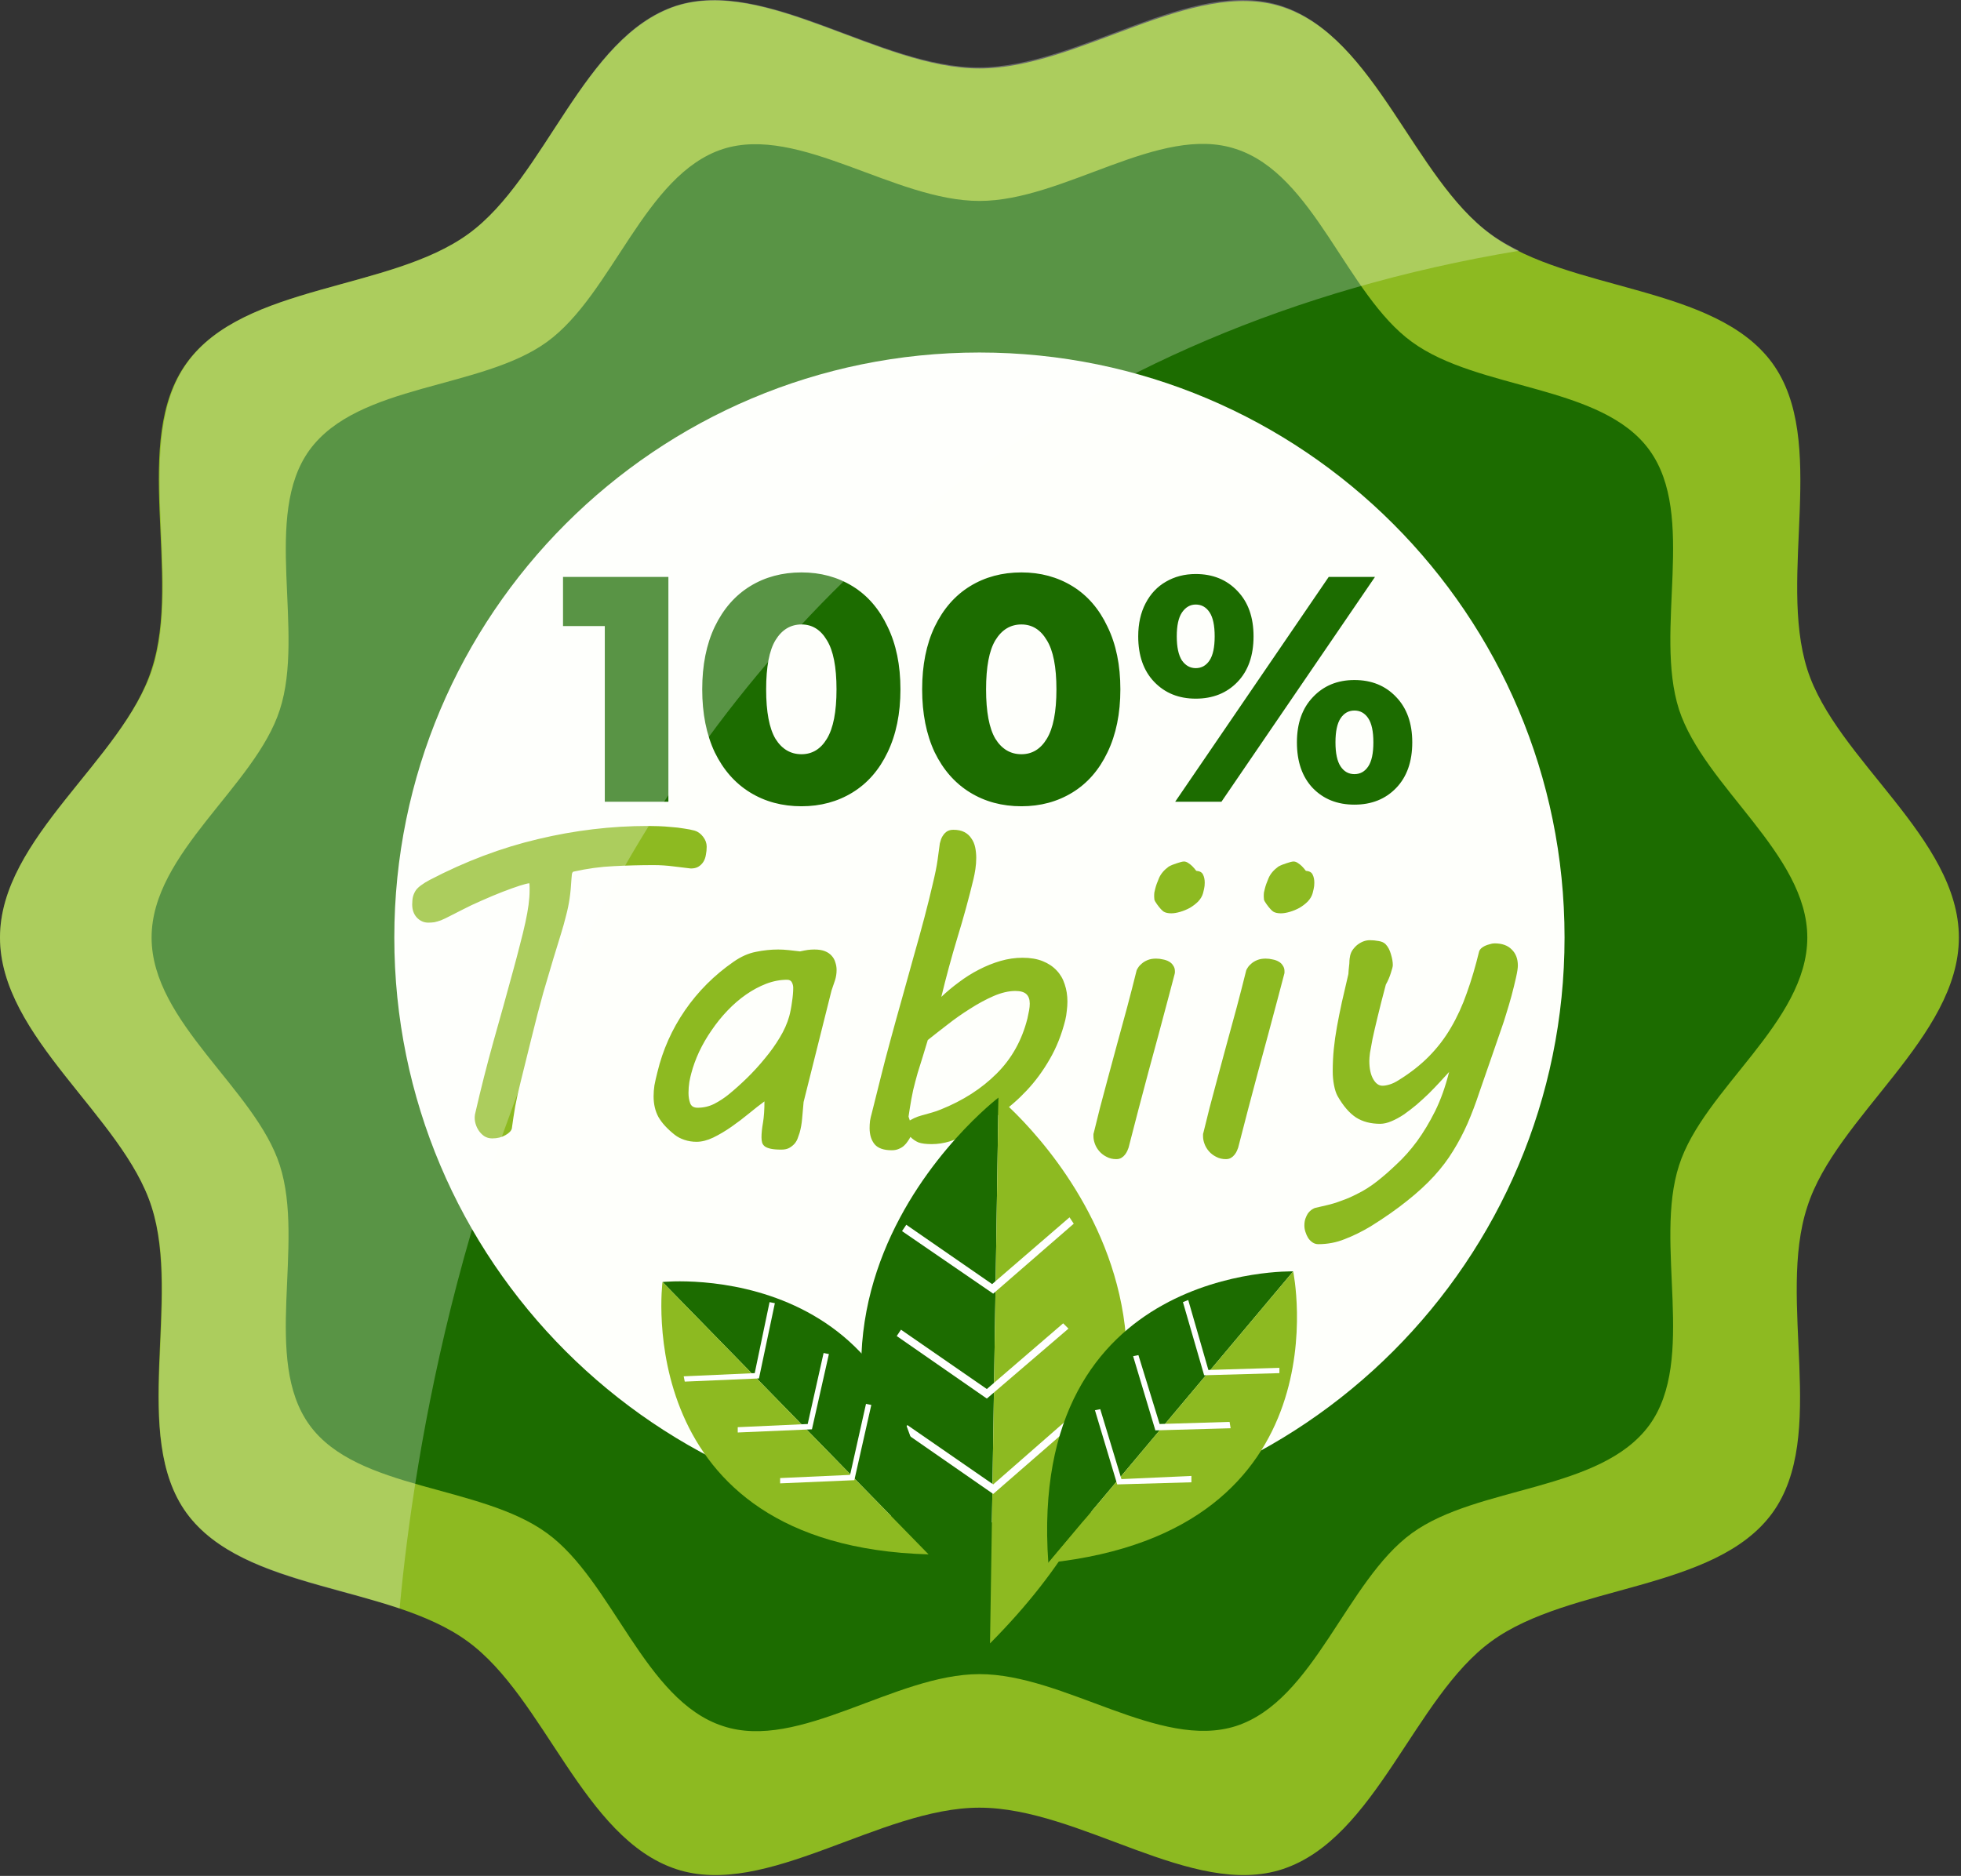 <?xml version="1.0" encoding="UTF-8"?> <svg xmlns="http://www.w3.org/2000/svg" width="185" height="177" viewBox="0 0 185 177" fill="none"><rect x="0" y="0" width="185" height="177" fill="#333333" stroke="none"/><path d="M184.8 88.46C184.8 97.861 173.2 105.361 170.5 113.861C167.6 122.661 172.5 135.461 167.2 142.761C161.8 150.161 148.1 149.461 140.7 154.861C133.4 160.161 129.8 173.461 121 176.361C112.5 179.161 101.9 170.561 92.4 170.561C83 170.561 72.3 179.161 63.8 176.361C55 173.461 51.4 160.161 44.1 154.861C36.7 149.461 23 150.161 17.6 142.761C12.3 135.461 17.1 122.661 14.3 113.861C11.6 105.361 0 97.861 0 88.46C0 79.061 11.6 71.66 14.3 63.16C17.2 54.361 12.3 41.56 17.6 34.261C23 26.761 36.8 27.46 44.2 22.061C51.5 16.761 55 3.461 63.8 0.561C72.3 -2.139 83 6.461 92.4 6.461C101.8 6.461 112.5 -2.139 121 0.661C129.8 3.561 133.4 16.86 140.7 22.16C148.1 27.561 161.8 26.86 167.2 34.261C172.5 41.56 167.7 54.361 170.5 63.16C173.2 71.66 184.8 79.061 184.8 88.46Z" fill="#8DBA21"></path><path d="M170.501 88.46C170.501 96.46 160.701 102.76 158.401 109.96C156.001 117.36 160.101 128.26 155.601 134.46C151.001 140.76 139.401 140.16 133.201 144.66C127.001 149.16 124.001 160.46 116.601 162.86C109.401 165.16 100.401 157.96 92.401 157.96C84.401 157.96 75.401 165.26 68.201 162.86C60.801 160.46 57.801 149.16 51.601 144.66C45.301 140.06 33.701 140.66 29.201 134.46C24.701 128.26 28.801 117.46 26.401 109.96C24.101 102.76 14.301 96.46 14.301 88.46C14.301 80.46 24.101 74.16 26.401 66.96C28.801 59.56 24.701 48.66 29.201 42.461C33.801 36.16 45.401 36.761 51.601 32.261C57.801 27.761 60.801 16.46 68.201 14.06C75.401 11.761 84.401 18.96 92.401 18.96C100.401 18.96 109.401 11.661 116.601 14.06C124.001 16.46 127.001 27.761 133.201 32.261C139.501 36.861 151.101 36.261 155.601 42.461C160.101 48.66 156.001 59.461 158.401 66.96C160.801 74.26 170.501 80.561 170.501 88.46Z" fill="#1C6C00"></path><path d="M92.399 143.661C122.885 143.661 147.599 118.947 147.599 88.46C147.599 57.974 122.885 33.261 92.399 33.261C61.913 33.261 37.199 57.974 37.199 88.46C37.199 118.947 61.913 143.661 92.399 143.661Z" fill="#FEFFFB"></path><path d="M63.056 54.434V75.65H57.056V59.071H53.115V54.434H63.056ZM75.612 76.074C73.794 76.074 72.177 75.64 70.763 74.771C69.349 73.902 68.237 72.639 67.429 70.982C66.641 69.305 66.247 67.325 66.247 65.042C66.247 62.759 66.641 60.789 67.429 59.132C68.237 57.455 69.349 56.182 70.763 55.313C72.177 54.444 73.794 54.01 75.612 54.01C77.41 54.01 79.017 54.444 80.431 55.313C81.845 56.182 82.947 57.455 83.735 59.132C84.543 60.789 84.947 62.759 84.947 65.042C84.947 67.325 84.543 69.305 83.735 70.982C82.947 72.639 81.845 73.902 80.431 74.771C79.017 75.64 77.41 76.074 75.612 76.074ZM75.612 71.164C76.622 71.164 77.421 70.679 78.006 69.709C78.613 68.719 78.916 67.163 78.916 65.042C78.916 62.92 78.613 61.375 78.006 60.405C77.421 59.415 76.622 58.92 75.612 58.92C74.582 58.92 73.763 59.415 73.157 60.405C72.571 61.375 72.278 62.92 72.278 65.042C72.278 67.163 72.571 68.719 73.157 69.709C73.763 70.679 74.582 71.164 75.612 71.164ZM96.36 76.074C94.541 76.074 92.925 75.64 91.511 74.771C90.096 73.902 88.985 72.639 88.177 70.982C87.389 69.305 86.995 67.325 86.995 65.042C86.995 62.759 87.389 60.789 88.177 59.132C88.985 57.455 90.096 56.182 91.511 55.313C92.925 54.444 94.541 54.01 96.36 54.01C98.158 54.01 99.764 54.444 101.179 55.313C102.593 56.182 103.694 57.455 104.482 59.132C105.291 60.789 105.695 62.759 105.695 65.042C105.695 67.325 105.291 69.305 104.482 70.982C103.694 72.639 102.593 73.902 101.179 74.771C99.764 75.64 98.158 76.074 96.36 76.074ZM96.36 71.164C97.37 71.164 98.168 70.679 98.754 69.709C99.36 68.719 99.663 67.163 99.663 65.042C99.663 62.92 99.36 61.375 98.754 60.405C98.168 59.415 97.37 58.92 96.36 58.92C95.329 58.92 94.511 59.415 93.905 60.405C93.319 61.375 93.026 62.92 93.026 65.042C93.026 67.163 93.319 68.719 93.905 69.709C94.511 70.679 95.329 71.164 96.36 71.164ZM112.804 65.921C111.208 65.921 109.905 65.395 108.894 64.345C107.884 63.294 107.379 61.86 107.379 60.041C107.379 58.849 107.611 57.809 108.076 56.919C108.541 56.03 109.177 55.353 109.985 54.889C110.814 54.404 111.753 54.161 112.804 54.161C114.42 54.161 115.734 54.697 116.744 55.768C117.754 56.818 118.259 58.243 118.259 60.041C118.259 61.86 117.754 63.294 116.744 64.345C115.734 65.395 114.42 65.921 112.804 65.921ZM125.351 54.434H129.716L115.229 75.65H110.864L125.351 54.434ZM112.804 63.042C113.35 63.042 113.784 62.799 114.107 62.314C114.431 61.829 114.592 61.072 114.592 60.041C114.592 59.011 114.431 58.253 114.107 57.768C113.784 57.283 113.35 57.041 112.804 57.041C112.279 57.041 111.844 57.293 111.501 57.798C111.178 58.283 111.016 59.031 111.016 60.041C111.016 61.051 111.178 61.809 111.501 62.314C111.844 62.799 112.279 63.042 112.804 63.042ZM127.776 75.922C126.16 75.922 124.846 75.397 123.836 74.346C122.846 73.296 122.351 71.861 122.351 70.043C122.351 68.245 122.856 66.82 123.866 65.769C124.877 64.698 126.18 64.163 127.776 64.163C129.393 64.163 130.706 64.698 131.716 65.769C132.726 66.82 133.232 68.245 133.232 70.043C133.232 71.861 132.726 73.296 131.716 74.346C130.706 75.397 129.393 75.922 127.776 75.922ZM127.776 73.043C128.322 73.043 128.756 72.801 129.079 72.316C129.403 71.831 129.564 71.073 129.564 70.043C129.564 69.012 129.403 68.255 129.079 67.77C128.756 67.285 128.322 67.042 127.776 67.042C127.231 67.042 126.796 67.285 126.473 67.77C126.15 68.255 125.988 69.012 125.988 70.043C125.988 71.073 126.15 71.831 126.473 72.316C126.796 72.801 127.231 73.043 127.776 73.043Z" fill="#1C6C00"></path><path d="M44.854 104.958C45.359 102.749 45.925 100.521 46.55 98.272C47.189 96.023 47.808 93.794 48.407 91.585C48.659 90.667 48.879 89.836 49.065 89.091C49.265 88.332 49.431 87.647 49.564 87.035C49.697 86.423 49.797 85.87 49.864 85.378C49.93 84.872 49.963 84.407 49.963 83.981C49.963 83.901 49.963 83.814 49.963 83.721C49.963 83.615 49.957 83.489 49.944 83.342C49.81 83.342 49.511 83.415 49.045 83.562C48.593 83.708 48.054 83.901 47.429 84.141C46.816 84.38 46.164 84.653 45.473 84.959C44.794 85.252 44.162 85.551 43.576 85.857C43.111 86.097 42.718 86.296 42.399 86.456C42.093 86.615 41.827 86.742 41.6 86.835C41.374 86.915 41.168 86.975 40.982 87.015C40.795 87.041 40.602 87.055 40.403 87.055C39.99 87.055 39.631 86.895 39.325 86.576C39.032 86.256 38.886 85.844 38.886 85.338C38.886 85.045 38.913 84.793 38.966 84.58C39.032 84.353 39.126 84.154 39.245 83.981C39.378 83.808 39.551 83.648 39.764 83.502C39.977 83.342 40.237 83.183 40.543 83.023C43.909 81.266 47.316 79.982 50.762 79.171C54.208 78.346 57.668 77.933 61.141 77.933C61.42 77.933 61.753 77.94 62.139 77.953C62.525 77.966 62.917 77.993 63.316 78.033C63.729 78.06 64.128 78.106 64.514 78.173C64.9 78.226 65.239 78.293 65.532 78.372C65.838 78.465 66.104 78.658 66.33 78.951C66.556 79.244 66.669 79.557 66.669 79.889C66.669 80.155 66.643 80.415 66.59 80.668C66.55 80.92 66.47 81.14 66.35 81.326C66.23 81.513 66.071 81.666 65.871 81.785C65.685 81.892 65.452 81.945 65.172 81.945C64.693 81.892 64.141 81.825 63.516 81.745C62.904 81.666 62.285 81.626 61.66 81.626C60.409 81.626 59.158 81.659 57.907 81.725C56.67 81.779 55.399 81.952 54.095 82.244C54.029 82.271 53.982 82.344 53.955 82.464C53.942 82.57 53.929 82.71 53.915 82.883C53.876 83.602 53.816 84.234 53.736 84.779C53.656 85.325 53.543 85.87 53.396 86.416C53.263 86.962 53.097 87.554 52.898 88.192C52.698 88.818 52.465 89.576 52.199 90.468C51.933 91.346 51.62 92.404 51.261 93.641C50.915 94.865 50.529 96.349 50.103 98.092L49.145 101.964C48.919 102.856 48.739 103.661 48.606 104.379C48.486 105.085 48.38 105.783 48.287 106.475C48.234 106.701 48.027 106.914 47.668 107.114C47.322 107.313 46.91 107.413 46.431 107.413C46.151 107.413 45.898 107.34 45.672 107.194C45.446 107.034 45.26 106.834 45.113 106.595C44.967 106.355 44.867 106.096 44.814 105.816C44.761 105.524 44.774 105.238 44.854 104.958ZM71.839 107.313C71.839 106.927 71.885 106.468 71.979 105.936C72.072 105.391 72.118 104.719 72.118 103.92C71.679 104.24 71.194 104.619 70.661 105.058C70.129 105.497 69.577 105.916 69.005 106.315C68.433 106.715 67.86 107.054 67.288 107.333C66.729 107.599 66.204 107.733 65.711 107.733C65.312 107.733 64.933 107.673 64.574 107.553C64.214 107.433 63.908 107.273 63.656 107.074C62.95 106.515 62.438 105.956 62.119 105.397C61.813 104.838 61.66 104.186 61.66 103.441C61.66 103.109 61.686 102.763 61.739 102.403C61.806 102.044 61.899 101.632 62.019 101.166C62.525 99.064 63.389 97.121 64.614 95.338C65.851 93.541 67.381 92.011 69.204 90.747C69.909 90.255 70.615 89.942 71.32 89.809C72.025 89.663 72.724 89.59 73.416 89.59C73.722 89.59 74.061 89.609 74.434 89.649C74.82 89.689 75.165 89.729 75.472 89.769C75.778 89.703 76.024 89.656 76.21 89.629C76.41 89.603 76.616 89.59 76.829 89.59C77.228 89.59 77.561 89.643 77.827 89.749C78.093 89.856 78.306 90.002 78.465 90.188C78.625 90.361 78.738 90.567 78.805 90.807C78.885 91.033 78.924 91.273 78.924 91.525C78.924 91.871 78.871 92.204 78.765 92.523C78.658 92.829 78.552 93.142 78.445 93.462L75.811 103.98C75.758 104.552 75.711 105.078 75.671 105.557C75.631 106.036 75.551 106.482 75.432 106.894C75.392 107.014 75.338 107.167 75.272 107.353C75.219 107.526 75.126 107.699 74.993 107.872C74.859 108.032 74.693 108.172 74.493 108.291C74.294 108.411 74.034 108.471 73.715 108.471C73.303 108.471 72.97 108.444 72.717 108.391C72.478 108.338 72.291 108.265 72.158 108.172C72.025 108.065 71.939 107.945 71.899 107.812C71.859 107.666 71.839 107.5 71.839 107.313ZM65.212 101.286C65.159 101.472 65.099 101.738 65.033 102.084C64.98 102.43 64.953 102.776 64.953 103.122C64.953 103.481 65.006 103.807 65.113 104.1C65.219 104.379 65.452 104.519 65.811 104.519C66.37 104.519 66.889 104.399 67.368 104.16C67.86 103.907 68.319 103.608 68.745 103.262C69.317 102.796 69.896 102.277 70.482 101.705C71.08 101.119 71.639 100.507 72.158 99.868C72.691 99.23 73.156 98.578 73.555 97.912C73.968 97.234 74.267 96.562 74.454 95.897C74.56 95.511 74.647 95.065 74.713 94.559C74.793 94.054 74.833 93.601 74.833 93.202C74.833 93.029 74.793 92.863 74.713 92.703C74.633 92.53 74.48 92.444 74.254 92.444C73.602 92.444 72.943 92.57 72.278 92.823C71.626 93.076 70.994 93.415 70.382 93.841C69.77 94.267 69.184 94.772 68.625 95.358C68.08 95.93 67.581 96.549 67.129 97.214C66.676 97.866 66.284 98.545 65.951 99.25C65.632 99.942 65.385 100.62 65.212 101.286ZM83.096 101.625C83.362 100.547 83.668 99.376 84.014 98.112C84.36 96.835 84.719 95.537 85.092 94.22C85.465 92.889 85.83 91.572 86.19 90.268C86.562 88.964 86.902 87.733 87.208 86.576C87.514 85.418 87.773 84.373 87.986 83.442C88.212 82.51 88.365 81.759 88.445 81.187L88.665 79.57C88.705 79.45 88.745 79.317 88.784 79.171C88.838 79.024 88.911 78.891 89.004 78.772C89.097 78.638 89.217 78.525 89.363 78.432C89.523 78.339 89.716 78.293 89.942 78.293C90.355 78.293 90.701 78.366 90.98 78.512C91.259 78.658 91.479 78.858 91.639 79.111C91.812 79.35 91.931 79.63 91.998 79.949C92.064 80.268 92.098 80.601 92.098 80.947C92.098 81.293 92.071 81.646 92.018 82.005C91.965 82.351 91.905 82.664 91.838 82.943C91.399 84.766 90.893 86.609 90.321 88.472C89.762 90.321 89.257 92.184 88.804 94.06C89.323 93.568 89.882 93.102 90.481 92.663C91.08 92.211 91.705 91.818 92.357 91.486C93.022 91.14 93.701 90.867 94.393 90.667C95.085 90.468 95.777 90.368 96.469 90.368C97.201 90.368 97.833 90.474 98.365 90.687C98.897 90.9 99.336 91.193 99.682 91.565C100.028 91.925 100.281 92.357 100.441 92.863C100.614 93.368 100.7 93.914 100.7 94.499C100.7 94.779 100.68 95.072 100.64 95.378C100.614 95.67 100.567 95.957 100.501 96.236C100.155 97.62 99.662 98.857 99.024 99.948C98.398 101.039 97.68 102.017 96.868 102.882C96.07 103.734 95.198 104.492 94.253 105.158C93.322 105.81 92.377 106.395 91.419 106.914C90.794 107.247 90.188 107.506 89.603 107.693C89.031 107.866 88.465 107.952 87.906 107.952C87.361 107.952 86.942 107.899 86.649 107.792C86.369 107.673 86.117 107.5 85.89 107.273C85.824 107.407 85.737 107.546 85.631 107.693C85.538 107.839 85.418 107.979 85.272 108.112C85.138 108.232 84.972 108.331 84.773 108.411C84.586 108.491 84.373 108.531 84.134 108.531C83.375 108.531 82.837 108.345 82.517 107.972C82.198 107.586 82.038 107.074 82.038 106.435C82.038 106.209 82.051 105.983 82.078 105.757C82.118 105.517 82.171 105.284 82.238 105.058L83.096 101.625ZM95.79 93.501C95.165 93.501 94.48 93.661 93.734 93.981C93.002 94.3 92.264 94.699 91.519 95.178C90.774 95.644 90.055 96.149 89.363 96.695C88.671 97.227 88.059 97.706 87.527 98.132C87.367 98.678 87.208 99.203 87.048 99.709C86.888 100.214 86.729 100.727 86.569 101.246C86.422 101.765 86.283 102.297 86.15 102.842C86.03 103.388 85.924 103.967 85.83 104.579L85.711 105.357L85.83 105.717C86.11 105.557 86.363 105.437 86.589 105.357C86.828 105.278 87.055 105.211 87.267 105.158C87.494 105.091 87.727 105.025 87.966 104.958C88.206 104.892 88.472 104.798 88.764 104.679C90.853 103.84 92.603 102.716 94.014 101.306C95.438 99.895 96.409 98.159 96.928 96.096C96.994 95.803 97.048 95.544 97.088 95.318C97.127 95.092 97.147 94.885 97.147 94.699C97.147 94.3 97.041 94.001 96.828 93.801C96.615 93.601 96.269 93.501 95.79 93.501ZM103.774 104.519C103.973 103.747 104.213 102.849 104.492 101.825C104.772 100.8 105.065 99.716 105.371 98.571C105.69 97.427 106.009 96.256 106.329 95.058C106.648 93.861 106.947 92.697 107.227 91.565C107.24 91.512 107.287 91.426 107.367 91.306C107.446 91.173 107.56 91.046 107.706 90.927C107.852 90.794 108.039 90.681 108.265 90.587C108.491 90.494 108.757 90.448 109.063 90.448C109.289 90.448 109.509 90.474 109.722 90.528C109.935 90.567 110.121 90.634 110.281 90.727C110.454 90.82 110.587 90.947 110.68 91.106C110.786 91.253 110.84 91.426 110.84 91.625C110.84 91.665 110.84 91.712 110.84 91.765C110.84 91.805 110.833 91.845 110.82 91.885L110.261 94.001C109.635 96.369 108.997 98.744 108.345 101.126C107.706 103.508 107.08 105.896 106.468 108.291C106.442 108.371 106.402 108.471 106.349 108.591C106.295 108.711 106.222 108.83 106.129 108.95C106.036 109.07 105.923 109.17 105.79 109.249C105.657 109.329 105.497 109.369 105.311 109.369C104.965 109.369 104.659 109.296 104.393 109.15C104.127 109.017 103.9 108.844 103.714 108.631C103.528 108.418 103.388 108.185 103.295 107.932C103.202 107.679 103.155 107.44 103.155 107.214C103.155 107.147 103.155 107.087 103.155 107.034C103.155 106.981 103.168 106.921 103.195 106.854L103.774 104.519ZM108.983 83.861C109.05 83.582 109.17 83.242 109.343 82.843C109.516 82.444 109.822 82.085 110.261 81.765C110.474 81.646 110.733 81.539 111.039 81.446C111.345 81.34 111.565 81.286 111.698 81.286C111.831 81.286 111.964 81.333 112.097 81.426C112.243 81.519 112.37 81.619 112.476 81.725C112.609 81.859 112.736 82.005 112.855 82.165C113.188 82.191 113.401 82.311 113.494 82.524C113.601 82.737 113.654 82.99 113.654 83.282C113.654 83.495 113.634 83.688 113.594 83.861C113.554 84.034 113.521 84.174 113.494 84.28C113.414 84.56 113.261 84.819 113.035 85.059C112.809 85.285 112.549 85.484 112.257 85.657C111.964 85.817 111.658 85.944 111.338 86.037C111.019 86.13 110.74 86.176 110.5 86.176C110.194 86.176 109.955 86.123 109.782 86.017C109.622 85.91 109.416 85.684 109.163 85.338C109.017 85.138 108.93 84.986 108.903 84.879C108.89 84.759 108.883 84.659 108.883 84.58C108.883 84.433 108.89 84.307 108.903 84.2C108.93 84.081 108.957 83.968 108.983 83.861ZM114.113 104.519C114.312 103.747 114.552 102.849 114.831 101.825C115.111 100.8 115.404 99.716 115.71 98.571C116.029 97.427 116.348 96.256 116.668 95.058C116.987 93.861 117.286 92.697 117.566 91.565C117.579 91.512 117.626 91.426 117.706 91.306C117.785 91.173 117.898 91.046 118.045 90.927C118.191 90.794 118.377 90.681 118.604 90.587C118.83 90.494 119.096 90.448 119.402 90.448C119.628 90.448 119.848 90.474 120.061 90.528C120.274 90.567 120.46 90.634 120.62 90.727C120.793 90.82 120.926 90.947 121.019 91.106C121.125 91.253 121.178 91.426 121.178 91.625C121.178 91.665 121.178 91.712 121.178 91.765C121.178 91.805 121.172 91.845 121.158 91.885L120.6 94.001C119.974 96.369 119.336 98.744 118.684 101.126C118.045 103.508 117.419 105.896 116.807 108.291C116.781 108.371 116.741 108.471 116.688 108.591C116.634 108.711 116.561 108.83 116.468 108.95C116.375 109.07 116.262 109.17 116.129 109.249C115.996 109.329 115.836 109.369 115.65 109.369C115.304 109.369 114.998 109.296 114.732 109.15C114.465 109.017 114.239 108.844 114.053 108.631C113.867 108.418 113.727 108.185 113.634 107.932C113.541 107.679 113.494 107.44 113.494 107.214C113.494 107.147 113.494 107.087 113.494 107.034C113.494 106.981 113.507 106.921 113.534 106.854L114.113 104.519ZM119.322 83.861C119.389 83.582 119.509 83.242 119.682 82.843C119.854 82.444 120.161 82.085 120.6 81.765C120.813 81.646 121.072 81.539 121.378 81.446C121.684 81.34 121.904 81.286 122.037 81.286C122.17 81.286 122.303 81.333 122.436 81.426C122.582 81.519 122.709 81.619 122.815 81.725C122.948 81.859 123.075 82.005 123.194 82.165C123.527 82.191 123.74 82.311 123.833 82.524C123.94 82.737 123.993 82.99 123.993 83.282C123.993 83.495 123.973 83.688 123.933 83.861C123.893 84.034 123.86 84.174 123.833 84.28C123.753 84.56 123.6 84.819 123.374 85.059C123.148 85.285 122.888 85.484 122.596 85.657C122.303 85.817 121.997 85.944 121.677 86.037C121.358 86.13 121.079 86.176 120.839 86.176C120.533 86.176 120.294 86.123 120.121 86.017C119.961 85.91 119.755 85.684 119.502 85.338C119.356 85.138 119.269 84.986 119.242 84.879C119.229 84.759 119.222 84.659 119.222 84.58C119.222 84.433 119.229 84.307 119.242 84.2C119.269 84.081 119.296 83.968 119.322 83.861ZM124.372 117.393C124.172 117.393 123.993 117.34 123.833 117.233C123.673 117.127 123.534 116.987 123.414 116.814C123.307 116.641 123.221 116.448 123.154 116.235C123.088 116.036 123.055 115.836 123.055 115.636C123.055 115.384 123.088 115.164 123.154 114.978C123.221 114.791 123.301 114.625 123.394 114.479C123.5 114.346 123.607 114.239 123.713 114.159C123.833 114.08 123.94 114.02 124.033 113.98C124.352 113.9 124.725 113.813 125.15 113.72C125.576 113.627 126.035 113.487 126.528 113.301C127.033 113.128 127.565 112.895 128.124 112.603C128.696 112.323 129.282 111.951 129.881 111.485C130.48 111.019 131.105 110.474 131.757 109.848C132.422 109.236 133.061 108.518 133.673 107.693C134.285 106.854 134.857 105.903 135.39 104.838C135.922 103.761 136.361 102.53 136.707 101.146C136.454 101.425 136.161 101.745 135.829 102.104C135.509 102.45 135.163 102.809 134.791 103.182C134.418 103.541 134.032 103.894 133.633 104.24C133.234 104.572 132.835 104.878 132.436 105.158C132.036 105.424 131.644 105.637 131.258 105.796C130.885 105.956 130.533 106.036 130.2 106.036C129.309 106.036 128.55 105.836 127.925 105.437C127.299 105.025 126.721 104.353 126.188 103.421C126.042 103.155 125.929 102.809 125.849 102.383C125.769 101.958 125.729 101.525 125.729 101.086C125.729 100.368 125.762 99.669 125.829 98.99C125.896 98.312 125.995 97.606 126.128 96.875C126.261 96.143 126.414 95.378 126.587 94.579C126.774 93.768 126.98 92.876 127.206 91.905C127.219 91.652 127.239 91.412 127.266 91.186C127.293 91 127.306 90.82 127.306 90.647C127.319 90.474 127.333 90.368 127.346 90.328C127.373 90.102 127.446 89.889 127.565 89.689C127.699 89.49 127.852 89.317 128.025 89.17C128.211 89.024 128.404 88.911 128.603 88.831C128.816 88.751 129.022 88.711 129.222 88.711C129.502 88.711 129.781 88.738 130.06 88.791C130.34 88.831 130.559 88.931 130.719 89.091C130.945 89.33 131.112 89.643 131.218 90.029C131.338 90.414 131.398 90.76 131.398 91.067C131.398 91.186 131.338 91.426 131.218 91.785C131.112 92.144 130.952 92.517 130.739 92.903C130.42 94.1 130.16 95.118 129.961 95.957C129.761 96.781 129.601 97.473 129.482 98.032C129.375 98.578 129.295 99.017 129.242 99.35C129.202 99.669 129.182 99.915 129.182 100.088C129.182 100.807 129.302 101.379 129.541 101.805C129.781 102.23 130.074 102.443 130.42 102.443C130.619 102.443 130.845 102.403 131.098 102.324C131.364 102.244 131.644 102.111 131.937 101.924C133.054 101.232 134.012 100.481 134.811 99.669C135.622 98.844 136.314 97.939 136.886 96.954C137.472 95.957 137.971 94.865 138.383 93.681C138.809 92.497 139.195 91.193 139.541 89.769C139.568 89.676 139.628 89.583 139.721 89.49C139.827 89.397 139.947 89.317 140.08 89.25C140.226 89.184 140.379 89.13 140.539 89.091C140.699 89.037 140.852 89.011 140.998 89.011C141.703 89.011 142.242 89.204 142.615 89.59C143.001 89.962 143.194 90.468 143.194 91.106C143.194 91.346 143.134 91.732 143.014 92.264C142.894 92.796 142.755 93.362 142.595 93.961C142.435 94.546 142.269 95.112 142.096 95.657C141.936 96.189 141.81 96.582 141.717 96.835L140.759 99.609C140.319 100.86 139.92 102.011 139.561 103.062C139.215 104.113 138.842 105.098 138.443 106.016C138.044 106.921 137.592 107.779 137.086 108.591C136.594 109.402 135.995 110.194 135.29 110.966C134.584 111.738 133.746 112.509 132.775 113.281C131.803 114.066 130.646 114.878 129.302 115.716C128.477 116.209 127.665 116.608 126.867 116.914C126.082 117.233 125.25 117.393 124.372 117.393Z" fill="#8DBA21"></path><path d="M94.198 103.561C94.198 103.561 65.598 125.361 93.398 155.061L94.198 103.561Z" fill="#1C6C00"></path><path d="M94.198 103.561C94.198 103.561 121.998 126.261 93.398 155.061L94.198 103.561Z" fill="#8DBA21"></path><path d="M101.399 134.26L93.699 140.96L85.199 135.061L85.599 134.46L93.699 140.061L100.899 133.76L101.399 134.26Z" fill="white"></path><path d="M100.798 125.361L93.098 131.961L84.598 126.061L84.998 125.461L93.098 131.061L100.298 124.861L100.798 125.361Z" fill="white"></path><path d="M101.298 115.461L93.698 122.061L85.098 116.161L85.498 115.561L93.598 121.161L100.898 114.861L101.298 115.461Z" fill="white"></path><path d="M121.999 119.961C121.999 119.961 96.899 119.261 98.899 147.461L121.999 119.961Z" fill="#1C6C00"></path><path d="M121.998 119.96C121.998 119.96 127.098 144.46 98.898 147.46L121.998 119.96Z" fill="#8DBA21"></path><path d="M112.397 139.86L105.397 140.06L103.297 133.06L103.797 132.96L105.797 139.56L112.397 139.26V139.86Z" fill="white"></path><path d="M116.098 134.761L108.998 134.961L106.898 127.961L107.398 127.861L109.398 134.361L115.998 134.161L116.098 134.761Z" fill="white"></path><path d="M120.698 129.561L113.598 129.761L111.598 122.861L112.098 122.661L113.998 129.261L120.698 129.061V129.561Z" fill="white"></path><path d="M62.5 120.961C62.5 120.961 87.4 118.361 87.6 146.661L62.5 120.961Z" fill="#1C6C00"></path><path d="M62.499 120.961C62.499 120.961 59.3 145.861 87.6 146.661L62.499 120.961Z" fill="#8DBA21"></path><path d="M73.598 139.961L80.598 139.661L82.198 132.561L81.698 132.461L80.198 139.161L73.598 139.461V139.961Z" fill="white"></path><path d="M69.598 135.161L76.598 134.861L78.198 127.761L77.698 127.661L76.198 134.361L69.598 134.661V135.161Z" fill="white"></path><path d="M64.6 130.361L71.6 130.061L73.1 122.961L72.6 122.861L71.2 129.561L64.5 129.861L64.6 130.361Z" fill="white"></path><path opacity="0.27" d="M143.3 23.661C142.3 23.161 141.4 22.661 140.6 22.061C133.3 16.761 129.7 3.461 120.9 0.561C112.4 -2.239 101.8 6.361 92.3 6.361C82.9 6.361 72.2 -2.239 63.7 0.561C55 3.461 51.5 16.761 44.2 22.061C36.8 27.461 23.1 26.761 17.7 34.161C12.4 41.461 17.2 54.261 14.4 63.061C11.6 71.661 0 79.061 0 88.461C0 97.861 11.6 105.361 14.3 113.861C17.2 122.661 12.3 135.461 17.6 142.761C21.7 148.361 30.4 149.361 37.7 151.761C40.5 121.561 56.2 38.161 143.3 23.661Z" fill="white"></path></svg> 